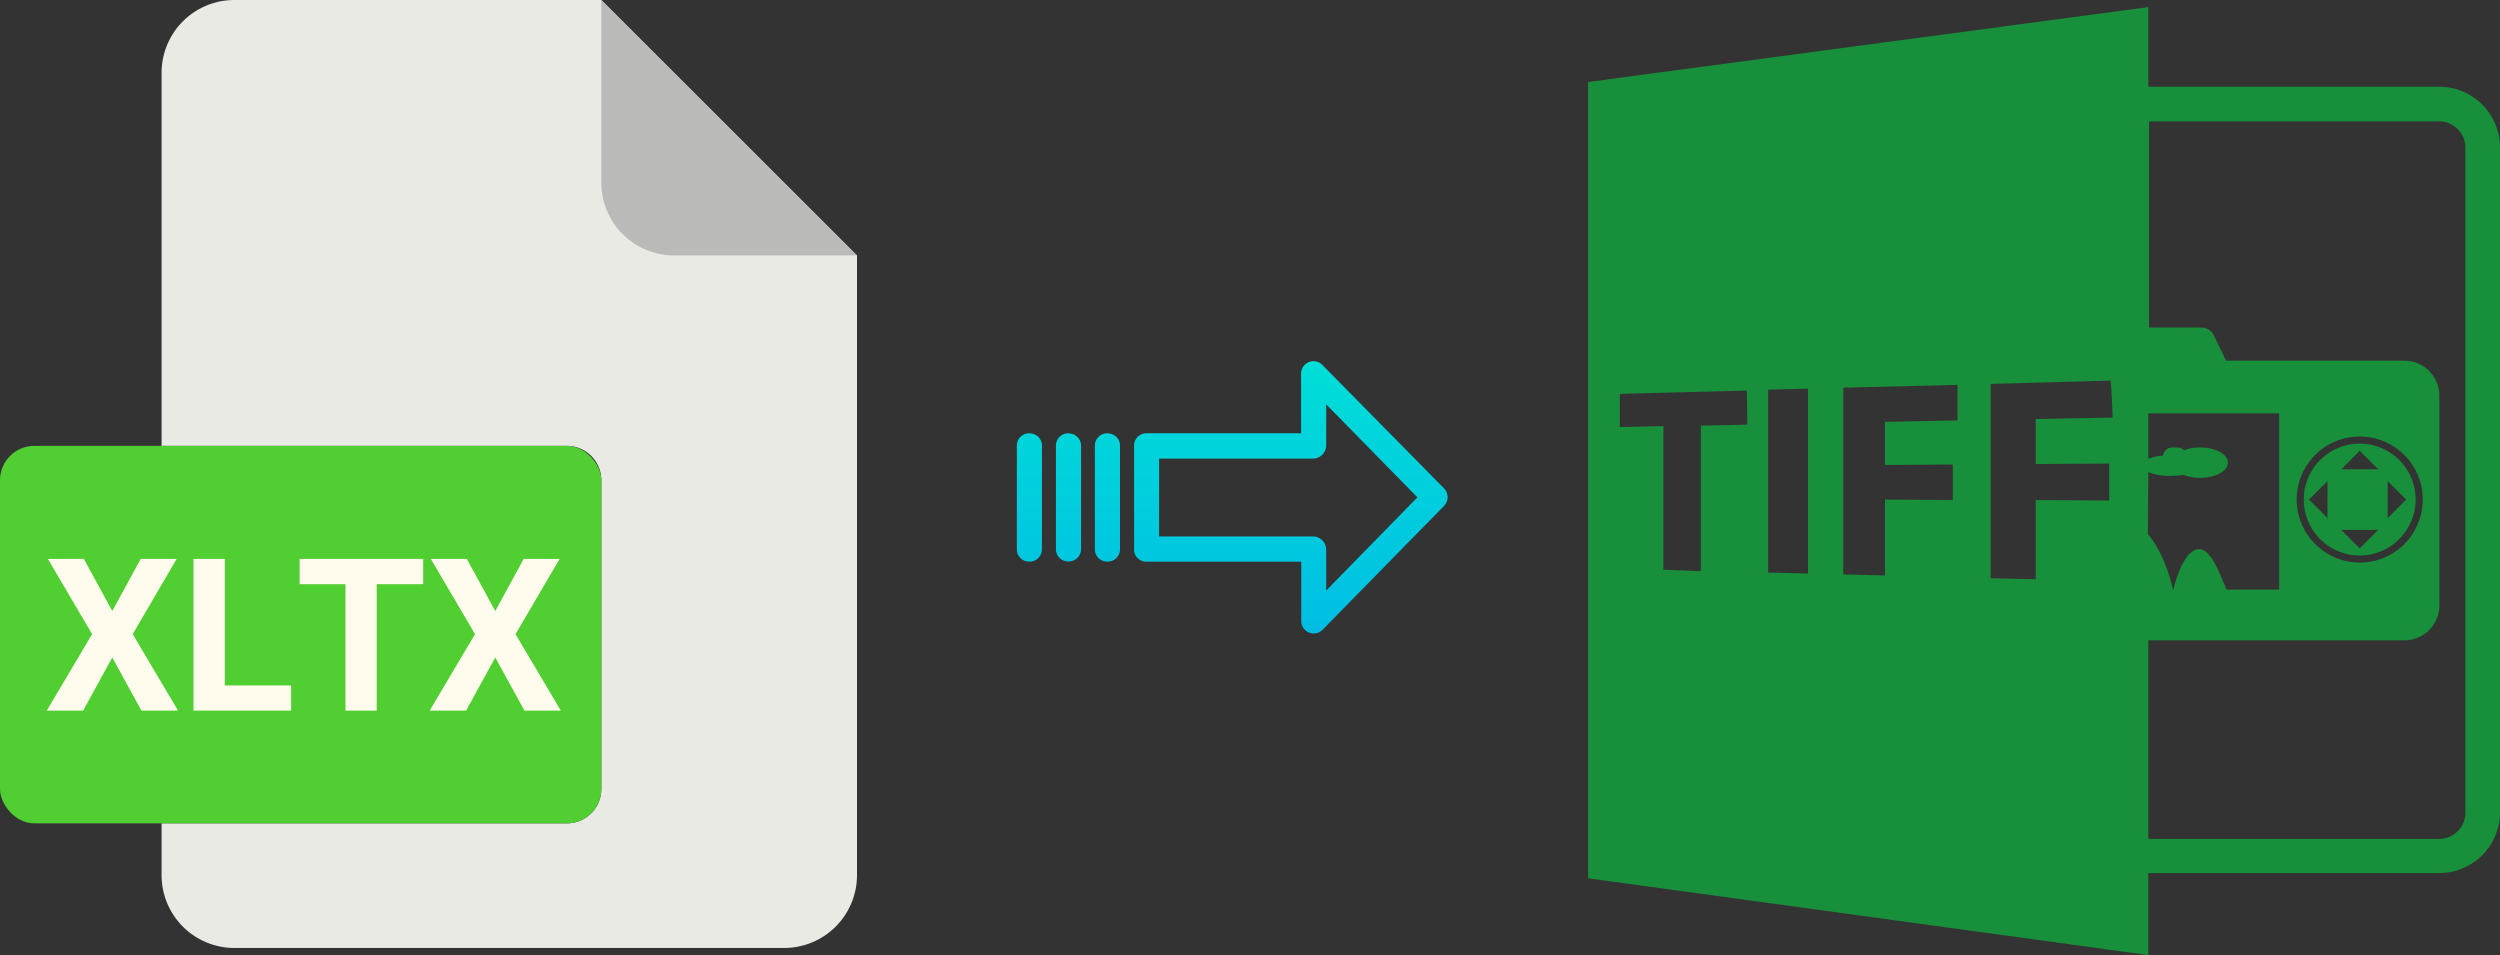 <svg xmlns="http://www.w3.org/2000/svg" xmlns:xlink="http://www.w3.org/1999/xlink" viewBox="0 0 527.45 201.5"><rect x="0" y="0" width="527.45" height="201.5" fill="#333333" stroke="none"/><defs><style>.cls-1{fill:#188f3b;}.cls-2{fill:url(#linear-gradient);}.cls-3{fill:url(#linear-gradient-2);}.cls-4{fill:url(#linear-gradient-3);}.cls-5{fill:url(#linear-gradient-4);}.cls-6{fill:#eaeae4;}.cls-7{fill:#babab9;}.cls-8{fill:#51ce32;}.cls-9{fill:#fffcee;}</style><linearGradient id="linear-gradient" x1="272.31" y1="132.52" x2="272.31" y2="13.31" gradientTransform="matrix(1, 0, 0, -1, 0, 178.61)" gradientUnits="userSpaceOnUse"><stop offset="0" stop-color="#00efd1"/><stop offset="1" stop-color="#00acea"/></linearGradient><linearGradient id="linear-gradient-2" x1="233.66" y1="132.52" x2="233.66" y2="13.31" xlink:href="#linear-gradient"/><linearGradient id="linear-gradient-3" x1="225.42" y1="132.52" x2="225.42" y2="13.31" xlink:href="#linear-gradient"/><linearGradient id="linear-gradient-4" x1="217.17" y1="132.52" x2="217.17" y2="13.31" xlink:href="#linear-gradient"/></defs><title>xltx to tiff_1</title><g id="Layer_2" data-name="Layer 2"><g id="Layer_5_Image" data-name="Layer 5 Image"><path class="cls-1" d="M453.25,184.2h61.4a12.82,12.82,0,0,0,12.8-12.8V31.1a12.82,12.82,0,0,0-12.8-12.8h-61.4V1.5L335.05,17.3v168l118.2,16.2Zm0-84.6a12.05,12.05,0,0,0,4.7.8,24.58,24.58,0,0,0,2.8-.2,9.34,9.34,0,0,0,3.4.6c3.3,0,5.9-1.4,5.9-3.2s-2.7-3.2-5.9-3.2a8.45,8.45,0,0,0-3.3.6,2.53,2.53,0,0,0-1.5-.6h-.9a2,2,0,0,0-2.1,1.7,11.86,11.86,0,0,0-3.1.7V87.2h27.6v37.2h-11.1c-1.5-3.5-3.4-9.1-6.2-8.5-3.1.7-4.8,7.5-5,8.5h-.1c-.2-.9-1.7-7.6-5.3-11.7l.1-13.1Zm.8-74h60.6a5.55,5.55,0,0,1,5.5,5.5V171.5a5.55,5.55,0,0,1-5.5,5.5h-60.6a2.2,2.2,0,0,1-.8-.1V135.1h54a7.38,7.38,0,0,0,7.4-7.4V83.5a7.38,7.38,0,0,0-7.4-7.4h-37.6L467,70.6a3,3,0,0,0-2.6-1.5h-11V25.7A1.48,1.48,0,0,1,454.05,25.6Zm30.5,79.8a13.3,13.3,0,1,1,13.3,13.3A13.36,13.36,0,0,1,484.55,105.4ZM368.65,89.6l-9.8.2v30.7l-7.9-.3V89.9l-9.2.2v-7l26.8-.7.1,7.2Zm12.8,31.4-8.4-.2V82.2l8.4-.2ZM413,88.7l-15.3.3v9.1L412,98v7.5l-14.3-.1v16l-8.8-.2V81.8l24.1-.6v7.5Zm32,16.9-15.5-.1v16.7L420,122V81l25.3-.7c.2,2.3.3,4.6.4,6.8h0v1l-16.2.3v9.5l15.5-.1v7.8Z"/><path class="cls-1" d="M509.65,105.4a11.8,11.8,0,1,0-11.8,11.8A11.82,11.82,0,0,0,509.65,105.4Zm-5.9-3.9,3.9,3.9-3.9,3.9v-7.8Zm-5.9-6.4,3.9,3.9H494Zm-6.8,14.2-3.9-3.9,3.9-3.9Zm10.7,2.5-3.9,3.9-3.9-3.9Z"/></g><g id="Layer_3" data-name="Layer 3"><path class="cls-2" d="M279,77a2.62,2.62,0,0,0-4.5,1.86V91.41h-32.6A2.6,2.6,0,0,0,239.27,94v0l0,22a2.47,2.47,0,0,0,.78,1.8,2.63,2.63,0,0,0,1.87.7h32.62V131a2.62,2.62,0,0,0,1.63,2.45,2.56,2.56,0,0,0,1,.2,2.62,2.62,0,0,0,1.89-.8l25.6-26.11a2.65,2.65,0,0,0,0-3.71Zm.8,47.59v-8.63a2.8,2.8,0,0,0-2.7-2.78H244.55l0-16.43h32.55a2.8,2.8,0,0,0,2.7-2.77V85.31l19.24,19.62Z"/><path class="cls-3" d="M233.67,91.41h0A2.6,2.6,0,0,0,231,94v21.93a2.57,2.57,0,0,0,2.58,2.56h.07a2.61,2.61,0,0,0,2.65-2.55V94a2.57,2.57,0,0,0-2.58-2.56Z"/><path class="cls-4" d="M225.43,91.41h0A2.6,2.6,0,0,0,222.78,94v0l0,21.89a2.58,2.58,0,0,0,2.59,2.56h.06a2.6,2.6,0,0,0,2.65-2.55v0l0-21.89a2.58,2.58,0,0,0-2.59-2.56Z"/><path class="cls-5" d="M217.18,91.41h0A2.6,2.6,0,0,0,214.53,94v21.93a2.57,2.57,0,0,0,2.58,2.56h.07a2.61,2.61,0,0,0,2.65-2.55V94a2.57,2.57,0,0,0-2.58-2.56Z"/><path class="cls-6" d="M119.62,173.71H34.09v10.93A15.36,15.36,0,0,0,49.45,200h116a15.37,15.37,0,0,0,15.36-15.36V53.89L126.87,0H49.45A15.36,15.36,0,0,0,34.09,15.36V94.07h85.53a7.25,7.25,0,0,1,7.25,7.24h0v65.16A7.25,7.25,0,0,1,119.62,173.71Z"/><path class="cls-7" d="M180.76,53.89,126.87,0V38.53a15.36,15.36,0,0,0,15.36,15.36h38.53Z"/><rect class="cls-8" y="94.07" width="126.87" height="79.64" rx="7.24"/><path class="cls-9" d="M9.87,149.92l9.56-16.13-9.32-15.87h7.58l6,11,6-11h7.58L28,133.79l9.56,16.13H29.84l-6.15-11.21-6.15,11.21Z"/><path class="cls-9" d="M47.42,144.62h14v5.3H40.83v-32h6.59Z"/><path class="cls-9" d="M63.22,123.26v-5.34H89.28v5.34h-9.8v26.66H72.89V123.26Z"/><path class="cls-9" d="M90.66,149.92l9.56-16.13L90.9,117.92h7.59l6,11,6-11h7.58l-9.31,15.87,9.56,16.13h-7.67l-6.16-11.21-6.15,11.21Z"/></g></g></svg>